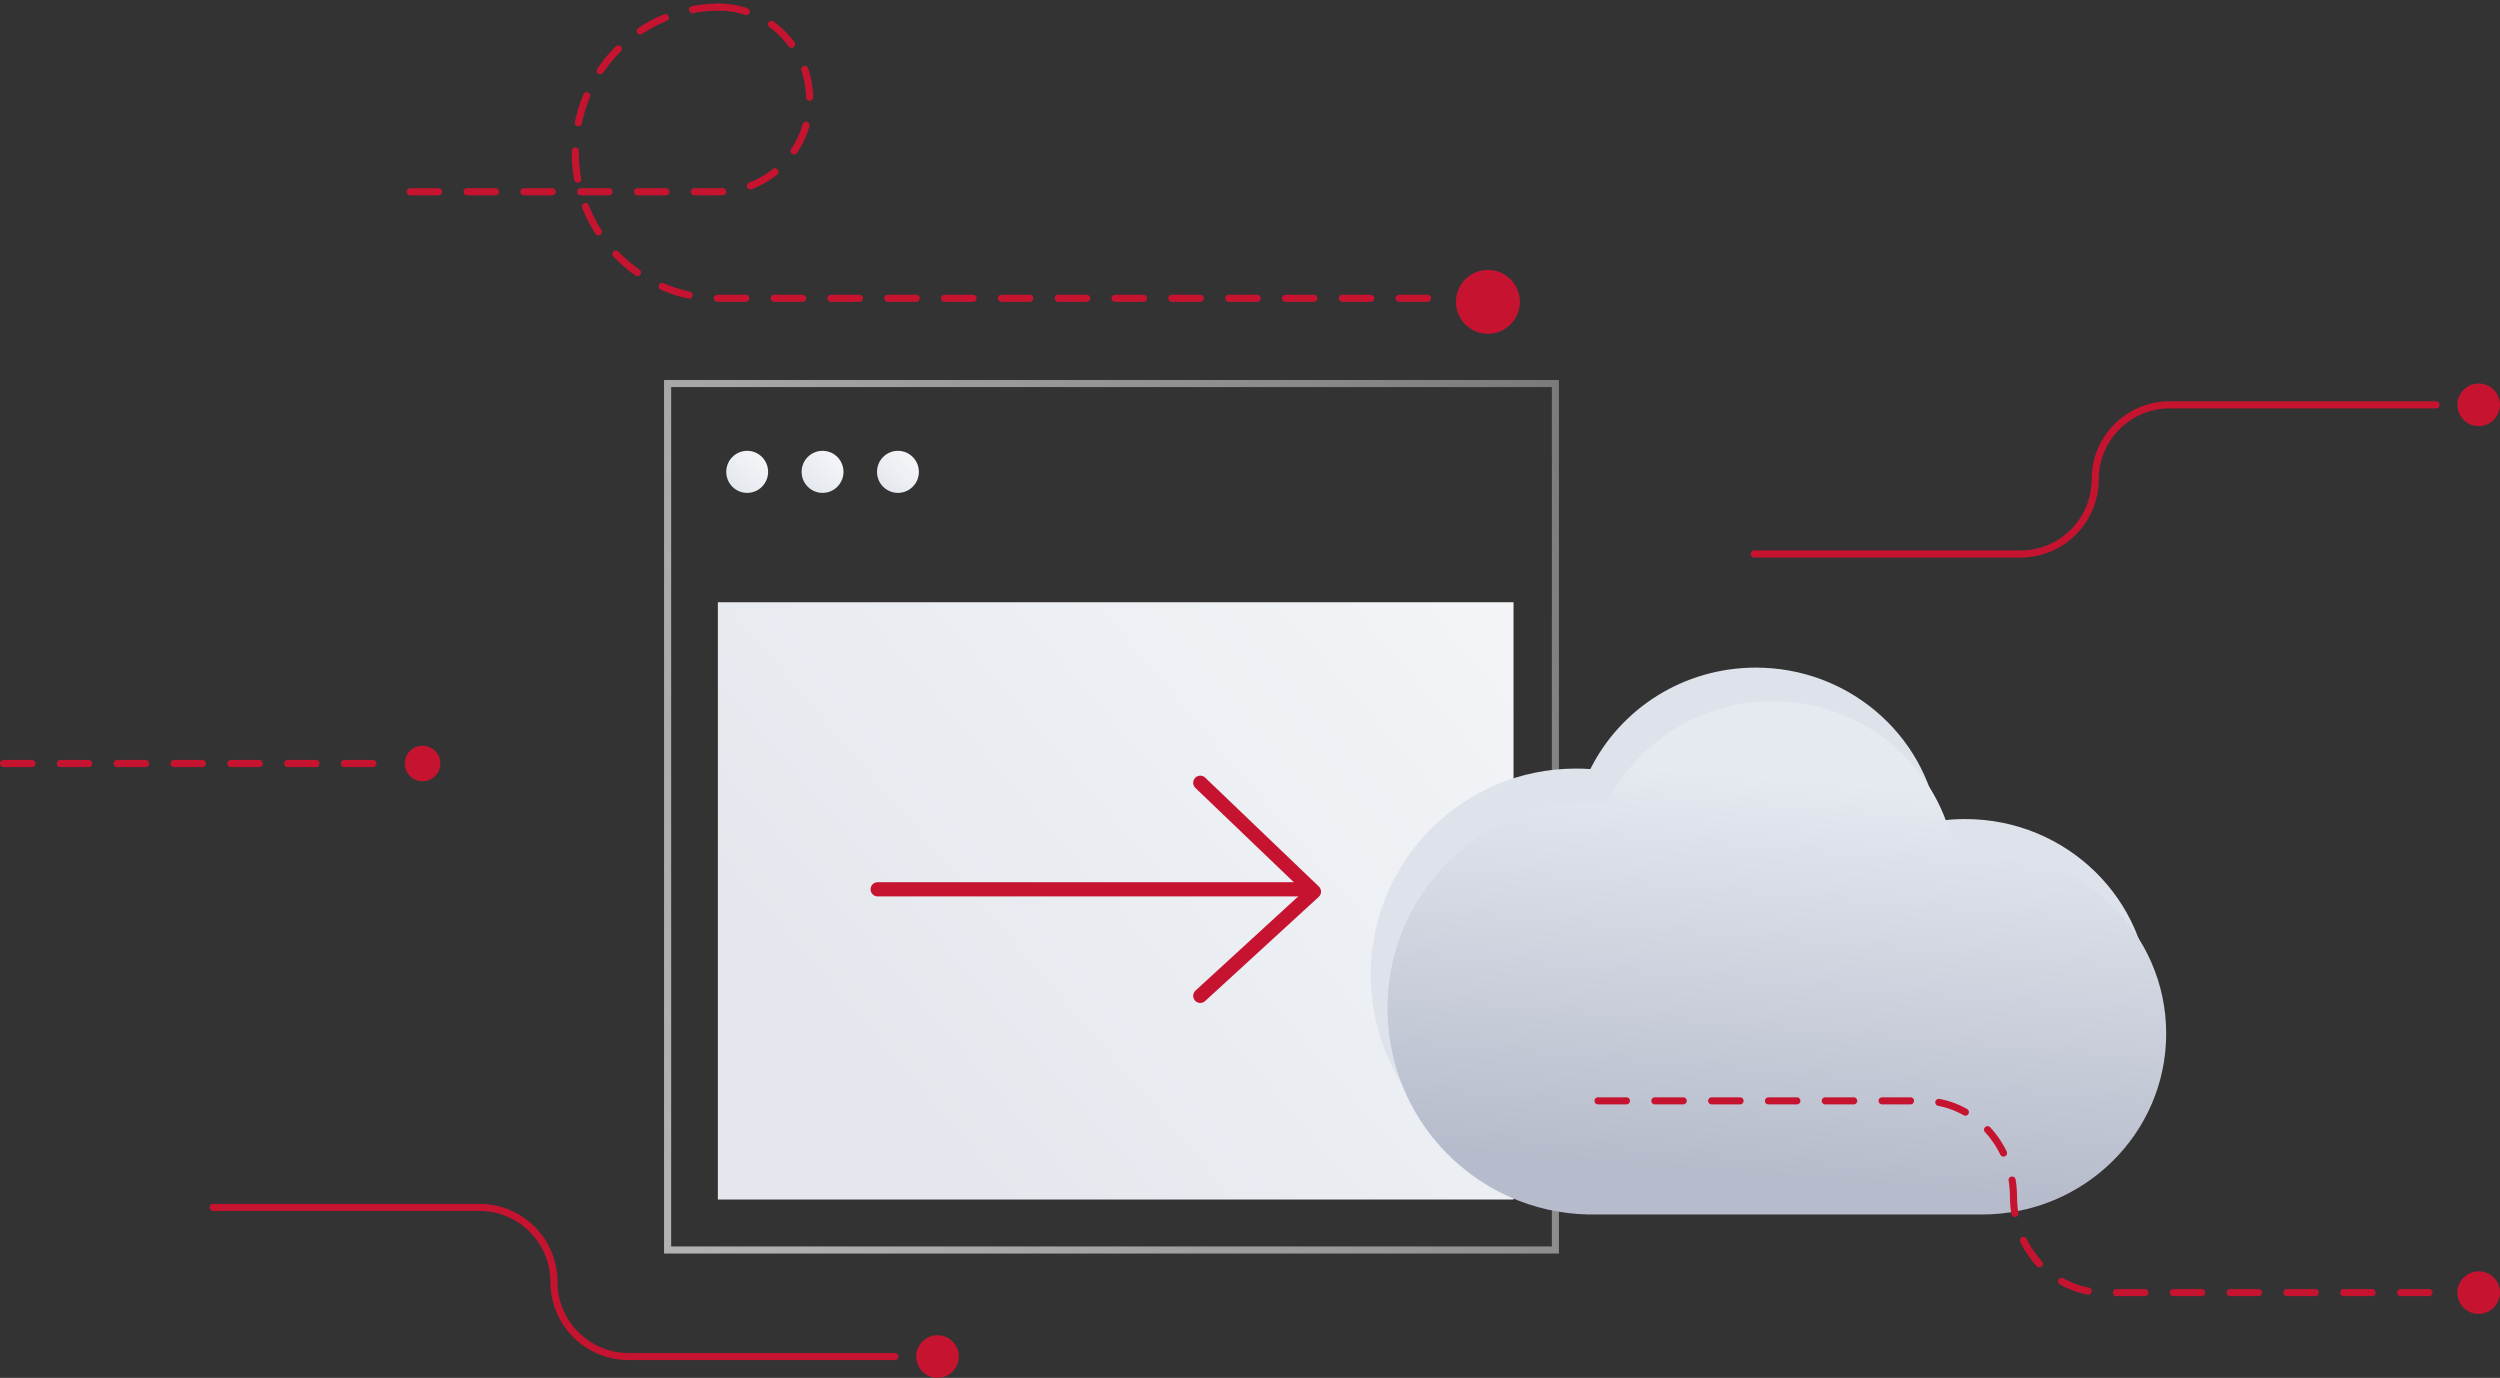 <?xml version="1.0" encoding="UTF-8"?>
<svg width="352px" height="194px" viewBox="0 0 352 194" version="1.1" xmlns="http://www.w3.org/2000/svg" xmlns:xlink="http://www.w3.org/1999/xlink">
    <rect x="0" y="0" width="352" height="194" fill="#333333" stroke="none"/>
    <title>SmartMS</title>
    <defs>
        <linearGradient x1="182.928%" y1="-37.419%" x2="14.645%" y2="69.923%" id="linearGradient-1">
            <stop stop-color="#FFFFFF" offset="0%"></stop>
            <stop stop-color="#E4E8EE" offset="100%"></stop>
        </linearGradient>
        <linearGradient x1="132.649%" y1="-37.601%" x2="14.956%" y2="85.355%" id="linearGradient-2">
            <stop stop-color="#FFFFFF" offset="0%"></stop>
            <stop stop-color="#E4E8EE" offset="100%"></stop>
        </linearGradient>
        <linearGradient x1="200.541%" y1="-7.416%" x2="-8.943%" y2="68.314%" id="linearGradient-3">
            <stop stop-color="#F3F4F7" stop-opacity="0" offset="0%"></stop>
            <stop stop-color="#B2B2B2" offset="100%"></stop>
        </linearGradient>
        <linearGradient x1="200.541%" y1="49.995%" x2="-8.943%" y2="50.002%" id="linearGradient-4">
            <stop stop-color="#F3F4F7" stop-opacity="0" offset="0%"></stop>
            <stop stop-color="#B2B2B2" offset="100%"></stop>
        </linearGradient>
        <linearGradient x1="59.36%" y1="15.747%" x2="50%" y2="92.606%" id="linearGradient-5">
            <stop stop-color="#E5E9F0" offset="0%"></stop>
            <stop stop-color="#B7BCCC" offset="100%"></stop>
        </linearGradient>
    </defs>
    <g id="云运维、SmartOps" stroke="none" stroke-width="1" fill="none" fill-rule="evenodd">
        <g id="SmartMS一站式迁移平台移动端" transform="translate(-369, -156)">
            <g id="SmartMS" transform="translate(369, 157)">
                <g id="编组-16" transform="translate(94, 52.5)">
                    <g id="编组-13" transform="translate(0, 0.5)">
                        <rect id="矩形" fill="url(#linearGradient-1)" x="7.075" y="30.796" width="112.028" height="84.097"></rect>
                        <ellipse id="椭圆形" fill="url(#linearGradient-2)" cx="11.203" cy="12.437" rx="2.948" ry="2.961"></ellipse>
                        <ellipse id="椭圆形备份-9" fill="url(#linearGradient-2)" cx="21.816" cy="12.437" rx="2.948" ry="2.961"></ellipse>
                        <ellipse id="椭圆形备份-10" fill="url(#linearGradient-2)" cx="32.429" cy="12.437" rx="2.948" ry="2.961"></ellipse>
                        <rect id="矩形" stroke="url(#linearGradient-3)" x="0" y="0" width="125" height="122"></rect>
                        <line x1="0.59" y1="24.282" x2="124.41" y2="24.282" id="直线-4" stroke="url(#linearGradient-4)"></line>
                    </g>
                    <line x1="29.574" y1="71.715" x2="90.426" y2="71.715" id="直线-15" stroke="#C61430" stroke-width="2" stroke-linecap="round" stroke-linejoin="round"></line>
                    <g id="编组-5" transform="translate(99, 40.5)">
                        <path d="M28.295,72.262 C12.614,71.94 0,59.069 0,43.238 C0,27.209 12.932,14.215 28.884,14.215 C29.569,14.215 30.249,14.239 30.923,14.287 C35.139,5.826 43.992,0 54.232,0 C67.216,0 77.972,9.37 79.871,21.599 C81.121,21.417 82.402,21.323 83.705,21.323 C98.03,21.323 109.642,32.726 109.642,46.792 C109.642,60.859 98.03,72.262 83.705,72.262 L83.705,72.262 L28.295,72.262 Z" id="形状结合备份" fill="#DEE3EB"></path>
                        <path d="M30.653,77 C14.972,76.679 2.358,63.808 2.358,47.977 C2.358,31.948 15.29,18.954 31.242,18.954 C31.927,18.954 32.607,18.978 33.28,19.025 C37.496,10.565 46.35,4.738 56.589,4.738 C69.574,4.738 80.33,14.108 82.229,26.338 C83.479,26.156 84.76,26.062 86.063,26.062 C100.388,26.062 112,37.465 112,51.531 C112,65.597 100.388,77 86.063,77 L86.063,77 L30.653,77 Z" id="形状结合" fill="url(#linearGradient-5)"></path>
                    </g>
                    <polyline id="路径-17" stroke="#C61430" stroke-width="2" stroke-linecap="round" stroke-linejoin="round" points="75 56.715 91 72.044 75 86.715"></polyline>
                </g>
                <g id="编组-32" transform="translate(55, 0)">
                    <circle id="椭圆形" fill="#C61430" cx="154.5" cy="41.5" r="4.5"></circle>
                    <path d="M146,41 L46.25,41 C35.066,41 26,31.822 26,20.5 C26,9.178 35.066,0 46.25,0" id="形状" stroke="#C61430" stroke-linecap="round" stroke-linejoin="round" stroke-dasharray="4"></path>
                    <path d="M46.141,0 C53.243,0 59,5.82 59,13 C59,20.18 53.243,26 46.141,26 L0,26 L0,26" id="路径" stroke="#C61430" stroke-linecap="round" stroke-linejoin="round" stroke-dasharray="4"></path>
                </g>
                <g id="编组-33" transform="translate(247, 53)">
                    <circle id="椭圆形备份-25" fill="#C61430" cx="102" cy="3" r="3"></circle>
                    <path d="M96,24 L58.5,24 C52.701,24 48,19.299 48,13.5 M0,3 L37.5,3 C43.299,3 48,7.701 48,13.5 L48,13.5" id="形状备份" stroke="#C61430" stroke-linecap="round" stroke-linejoin="round" transform="translate(48, 13.5) scale(1, -1) translate(-48, -13.5) "></path>
                </g>
                <g id="编组-34" transform="translate(225, 154)">
                    <circle id="椭圆形备份-26" fill="#C61430" cx="124" cy="27" r="3"></circle>
                    <path d="M117,27 L71.297,27 C64.229,27 58.5,20.956 58.5,13.5 M0,0 L45.703,0 C52.771,0 58.5,6.044 58.5,13.5 L58.5,13.5" id="形状备份-2" stroke="#C61430" stroke-linecap="round" stroke-linejoin="round" stroke-dasharray="4"></path>
                </g>
                <g id="编组-35" transform="translate(30, 169)">
                    <circle id="椭圆形备份-24" fill="#C61430" cx="102" cy="21" r="3"></circle>
                    <path d="M96,21 L58.5,21 C52.701,21 48,16.299 48,10.5 M0,0 L37.5,0 C43.299,0 48,4.701 48,10.5 L48,10.5" id="形状" stroke="#C61430" stroke-linecap="round" stroke-linejoin="round"></path>
                </g>
                <line x1="0.5" y1="106.5" x2="54.5" y2="106.5" id="直线-16" stroke="#C61430" stroke-linecap="round" stroke-linejoin="round" stroke-dasharray="4"></line>
                <circle id="椭圆形备份-24" fill="#C61430" cx="59.5" cy="106.5" r="2.5"></circle>
            </g>
        </g>
    </g>
</svg>